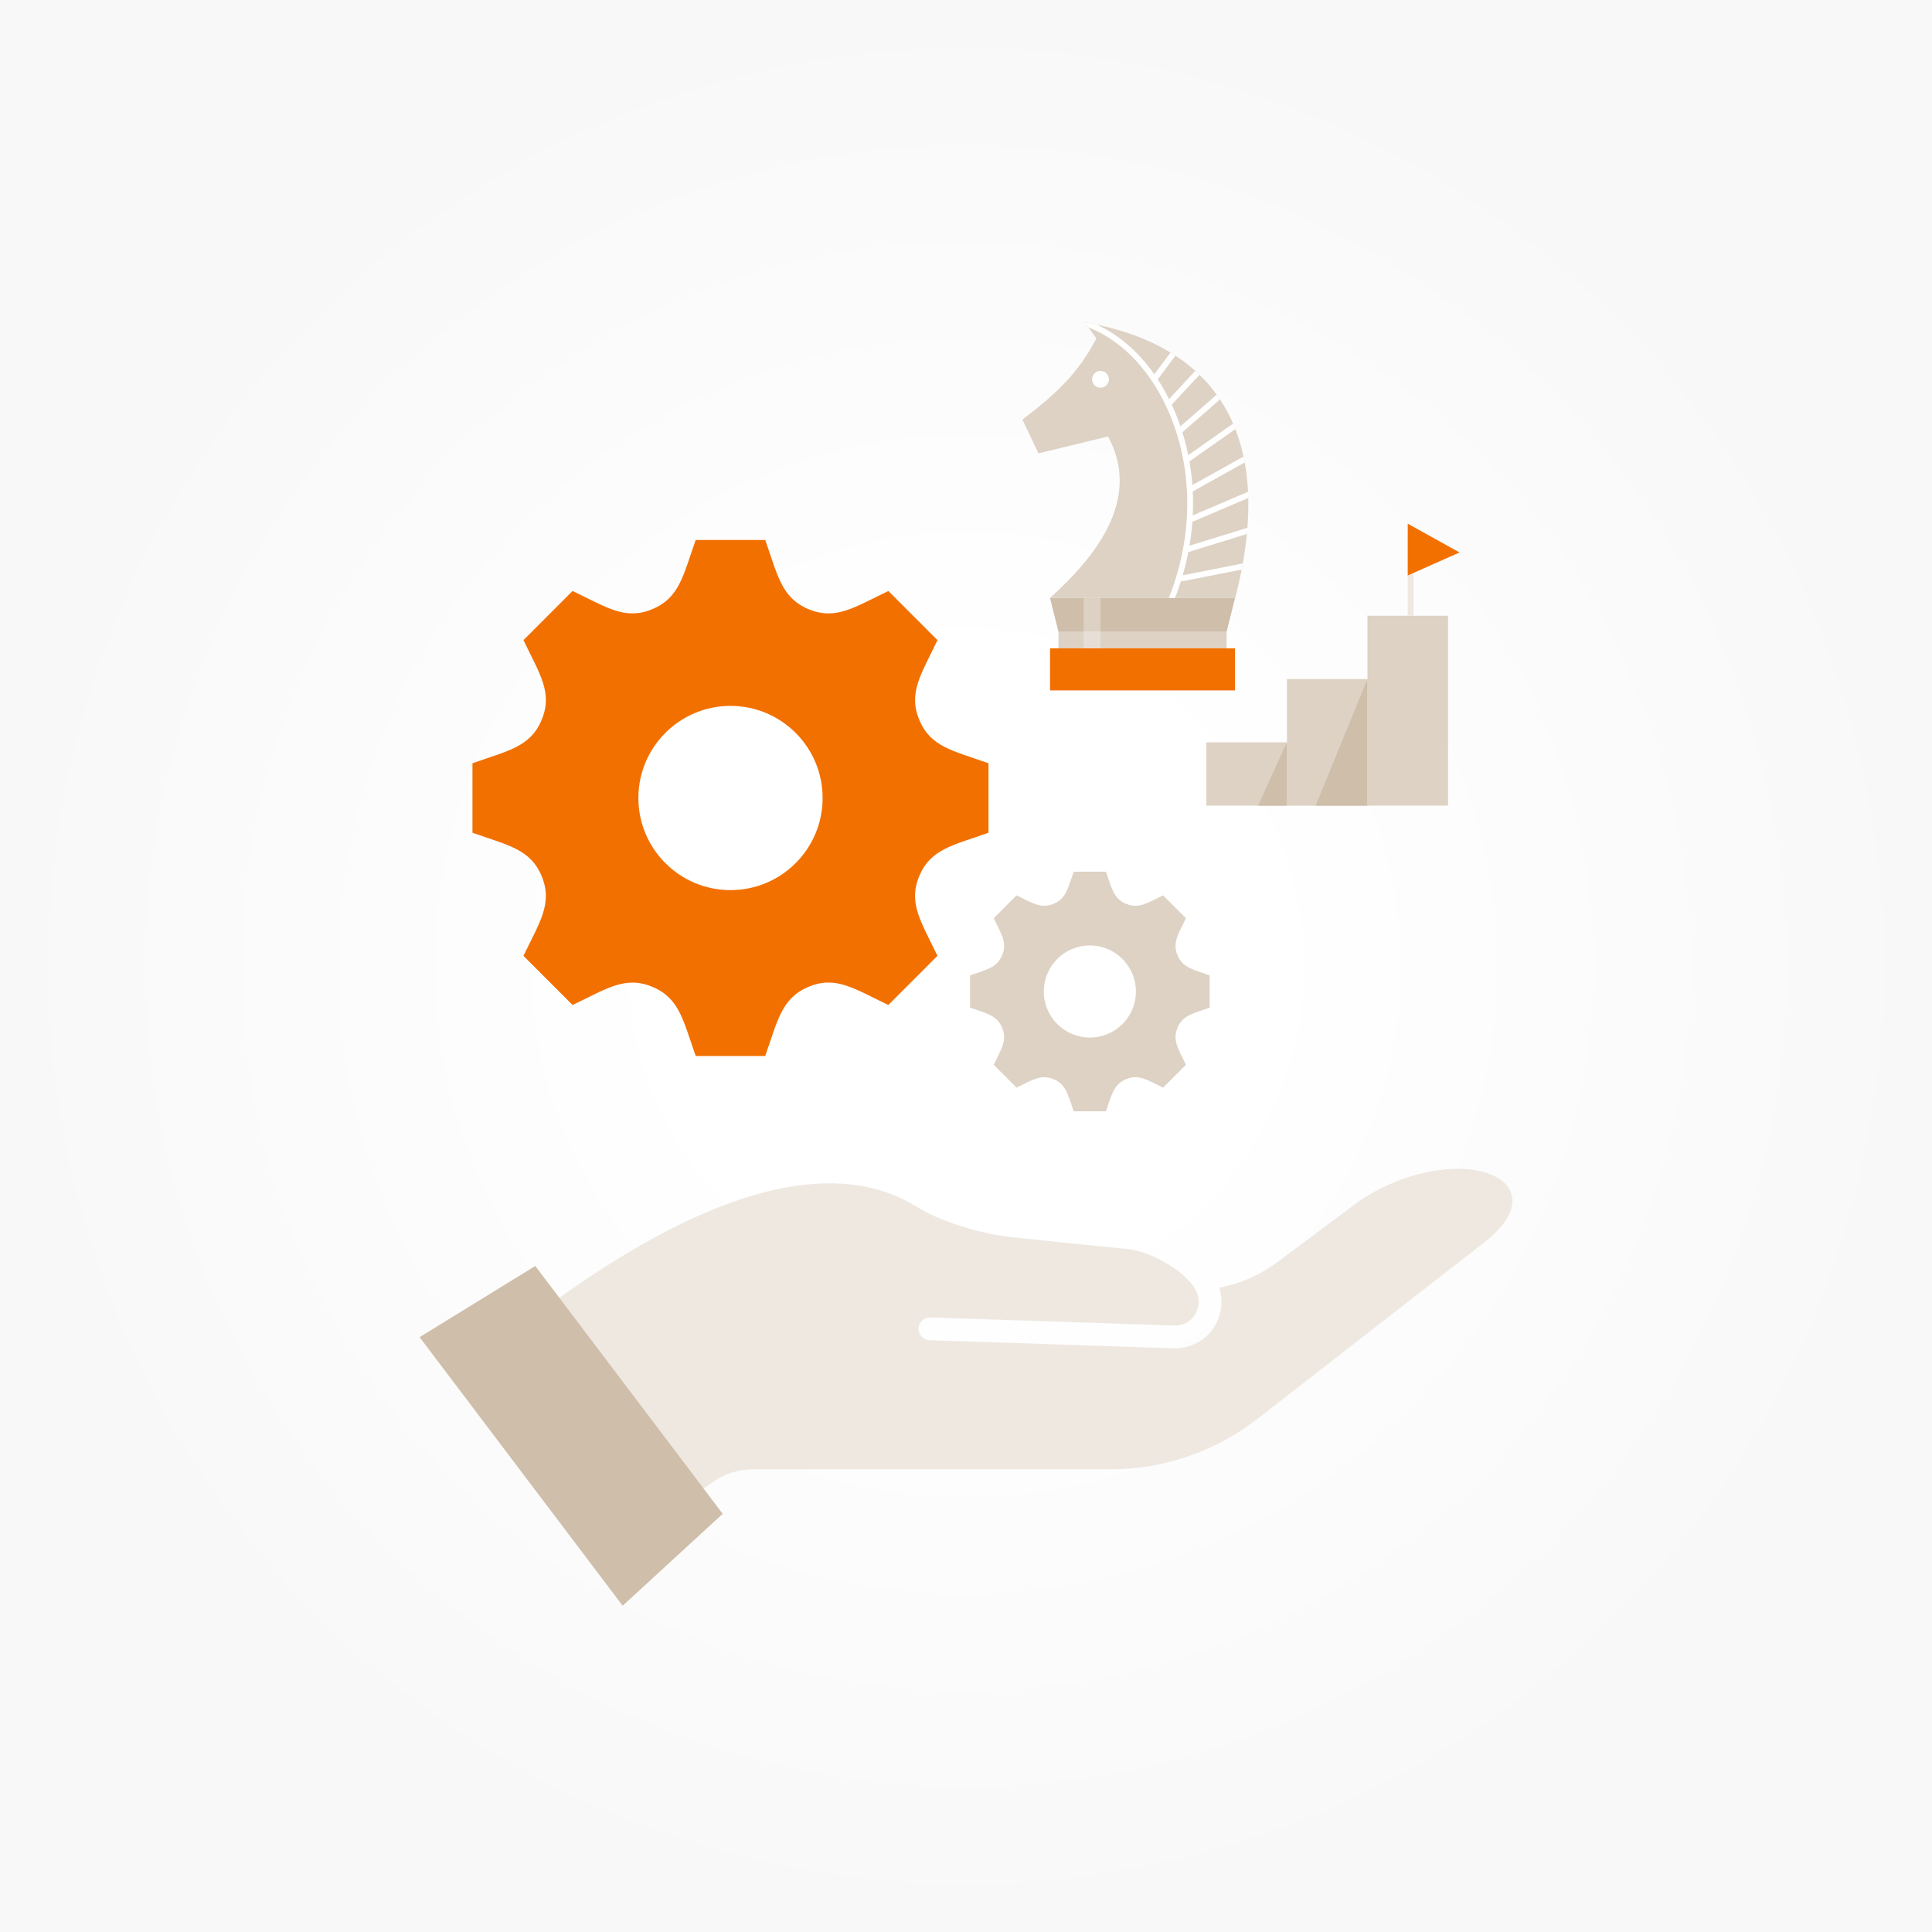 <?xml version="1.0" encoding="UTF-8"?><svg xmlns="http://www.w3.org/2000/svg" width="208" height="208" xmlns:xlink="http://www.w3.org/1999/xlink" viewBox="0 0 208 208"><rect x="0" y="0" width="208" height="208" fill="#333333" stroke="none"/><defs><style>.cls-1{clip-path:url(#clippath);}.cls-2{fill:#eee8e1;}.cls-3{fill:#f27000;}.cls-4,.cls-5{fill:#fff;}.cls-6{fill:#cebeaa;}.cls-7{fill:#ddd2c4;}.cls-8{fill:#dfe3eb;}.cls-9{fill:url(#_名称未設定グラデーション_28);}.cls-5{opacity:.3;}</style><radialGradient id="_名称未設定グラデーション_28" cx="104" cy="104" fx="104" fy="104" r="104" gradientUnits="userSpaceOnUse"><stop offset=".3" stop-color="#fff"/><stop offset="1" stop-color="#f8f8f8"/></radialGradient><clipPath id="clippath"><path class="cls-7" d="m132.986,64.371c3.723-14.331.663-26.717-16.204-29.675l1.259,1.743c-1.973,3.736-4.223,5.874-7.963,8.733l1.722,3.64,7.486-1.821c3.723,6.831-1.518,13.133-6.241,17.38h19.941Z"/></clipPath></defs><g id="_背景"><rect class="cls-9" width="208" height="208"/></g><g id="_レイヤー_2"><path class="cls-2" d="m152.554,126.449c-2.223.593-4.318,1.594-6.234,2.867l-8.868,6.613c-1.637,1.215-3.492,2.08-5.462,2.545l-.726.172c.155.48.238.994.238,1.519,0,1.337-.518,2.596-1.459,3.547-.918.927-2.21,1.449-3.57,1.449-.066,0-.132-.001-.198-.004l-26.2-.872c-.676-.023-1.206-.589-1.184-1.265.023-.676.593-1.206,1.265-1.184l26.205.872c.755.029,1.46-.235,1.941-.721.484-.488.75-1.136.75-1.823,0-.288-.047-.569-.139-.834-.047-.141-.102-.267-.168-.39-.005-.01-.011-.021-.016-.031-1.024-2.039-4.984-4.338-7.706-4.474-.021-.001-.042-.003-.064-.005l-12.2-1.244c-.012-.001-.023-.003-.035-.004-2.817-.369-5.565-1.134-8.168-2.273-.689-.302-1.368-.699-2.024-1.084-.477-.28-.928-.544-1.312-.727-8.863-4.237-21.459-.558-37.441,10.936l15.525,20.534,1.508-1.051c1.24-.869,2.709-1.326,4.211-1.326h38.501c5.748,0,11.338-1.923,15.9-5.473l24.307-18.909c6.838-5.233,1.398-9.641-7.178-7.36Z"/><polygon class="cls-6" points="75.395 159.793 77.804 162.98 67.035 172.872 45.176 143.96 57.627 136.296 59.869 139.258 75.395 159.793"/><path class="cls-3" d="m106.42,89.656v-7.481c-3.823-1.363-6.232-1.742-7.451-4.677-1.219-2.941.229-4.941,1.961-8.579l-5.288-5.291c-3.611,1.716-5.631,3.183-8.582,1.961-2.941-1.222-3.323-3.651-4.676-7.455h-7.484c-1.346,3.784-1.732,6.232-4.676,7.451h-.003c-2.941,1.222-4.935-.229-8.578-1.961l-5.284,5.291c1.722,3.628,3.18,5.634,1.961,8.579-1.225,2.945-3.67,3.33-7.454,4.677v7.481c3.774,1.346,6.232,1.735,7.451,4.677,1.229,2.967-.265,5.013-1.961,8.579l5.288,5.291c3.618-1.716,5.634-3.183,8.578-1.961h.003c2.941,1.219,3.327,3.654,4.676,7.451h7.48c1.346-3.785,1.732-6.226,4.696-7.458h.003c2.922-1.216,4.905.232,8.559,1.967l5.288-5.291c-1.716-3.618-3.183-5.631-1.964-8.579,1.222-2.938,3.68-3.33,7.457-4.673Z"/><path class="cls-4" d="m78.646,95.83c-5.475,0-9.917-4.441-9.917-9.917s4.442-9.917,9.917-9.917,9.917,4.441,9.917,9.917-4.442,9.917-9.917,9.917Z"/><path class="cls-7" d="m130.229,108.482v-3.473c-1.773-.632-2.892-.809-3.46-2.17-.567-1.367.106-2.293.909-3.986l-2.457-2.457c-1.677.8-2.615,1.477-3.982.913s-1.544-1.693-2.173-3.46h-3.469c-.625,1.757-.806,2.892-2.173,3.46s-2.292-.106-3.982-.913l-2.457,2.457c.8,1.686,1.477,2.618.909,3.986-.567,1.367-1.702,1.545-3.46,2.17v3.473c1.754.622,2.892.806,3.46,2.17.571,1.377-.123,2.328-.909,3.986l2.457,2.457c1.68-.8,2.618-1.477,3.982-.913,1.367.564,1.544,1.696,2.173,3.46h3.469c.625-1.757.806-2.892,2.18-3.463h.003c1.357-.564,2.276.11,3.972.916l2.457-2.457c-.796-1.68-1.477-2.618-.909-3.982s1.706-1.551,3.46-2.173Z"/><circle class="cls-4" cx="117.335" cy="106.746" r="4.958"/><rect class="cls-8" x="113.05" y="69.801" width="19.913" height="4.526"/><rect class="cls-7" x="113.955" y="67.975" width="18.103" height="1.827"/><polygon class="cls-8" points="132.962 64.371 132.057 67.991 113.955 67.991 113.05 64.371 132.962 64.371"/><rect class="cls-3" x="113.05" y="69.801" width="19.913" height="4.526"/><polygon class="cls-6" points="132.962 64.371 132.057 67.991 113.955 67.991 113.05 64.371 132.962 64.371"/><rect class="cls-5" x="116.67" y="64.371" width="1.81" height="5.431"/><path class="cls-7" d="m132.986,64.371c3.723-14.331.663-26.717-16.204-29.675l1.259,1.743c-1.973,3.736-4.223,5.874-7.963,8.733l1.722,3.64,7.486-1.821c3.723,6.831-1.518,13.133-6.241,17.38h19.941Z"/><g class="cls-1"><rect class="cls-4" x="127.012" y="60.779" width="12.455" height=".622" transform="translate(-9.3 26.925) rotate(-11.153)"/><rect class="cls-4" x="127.422" y="57.036" width="12.455" height=".622" transform="translate(-10.97 41.982) rotate(-17.159)"/><rect class="cls-4" x="127.439" y="53.27" width="12.455" height=".623" transform="translate(-10.304 56.769) rotate(-23.112)"/><polygon class="cls-4" points="128.001 53.138 127.919 52.472 138.578 46.532 138.881 47.075 128.001 53.138"/><polygon class="cls-4" points="127.61 49.987 127.407 49.368 137.437 42.31 137.796 42.82 127.61 49.987"/><polygon class="cls-4" points="126.89 46.893 126.653 46.273 135.861 38.231 136.271 38.701 126.89 46.893"/><polygon class="cls-4" points="125.851 43.891 125.471 43.387 133.867 34.34 134.324 34.763 125.851 43.891"/><rect class="cls-4" x="121.764" y="35.535" width="12.455" height=".623" transform="translate(22.584 116.816) rotate(-53.176)"/><path class="cls-4" d="m126.412,64.607l-.578-.231c2.712-6.779,2.644-14.221-.186-20.416-2.031-4.446-5.216-7.61-8.968-8.909l.204-.589c3.914,1.356,7.228,4.636,9.33,9.239,2.901,6.35,2.973,13.969.198,20.906Z"/></g><circle class="cls-4" cx="118.48" cy="40.837" r=".905"/><rect class="cls-7" x="138.55" y="73.107" width="8.673" height="13.629"/><polygon class="cls-6" points="141.647 86.736 147.223 86.736 147.223 73.107 141.647 86.736"/><rect class="cls-7" x="129.877" y="79.921" width="8.673" height="6.814"/><rect class="cls-7" x="147.223" y="66.292" width="8.673" height="20.443"/><rect class="cls-2" x="151.559" y="57" width=".619" height="9.292"/><polygon class="cls-3" points="151.559 61.956 151.559 58.549 151.559 56.38 157.135 59.478 151.559 61.956"/><polygon class="cls-6" points="135.453 86.736 138.55 86.736 138.55 79.921 135.453 86.736"/></g></svg>